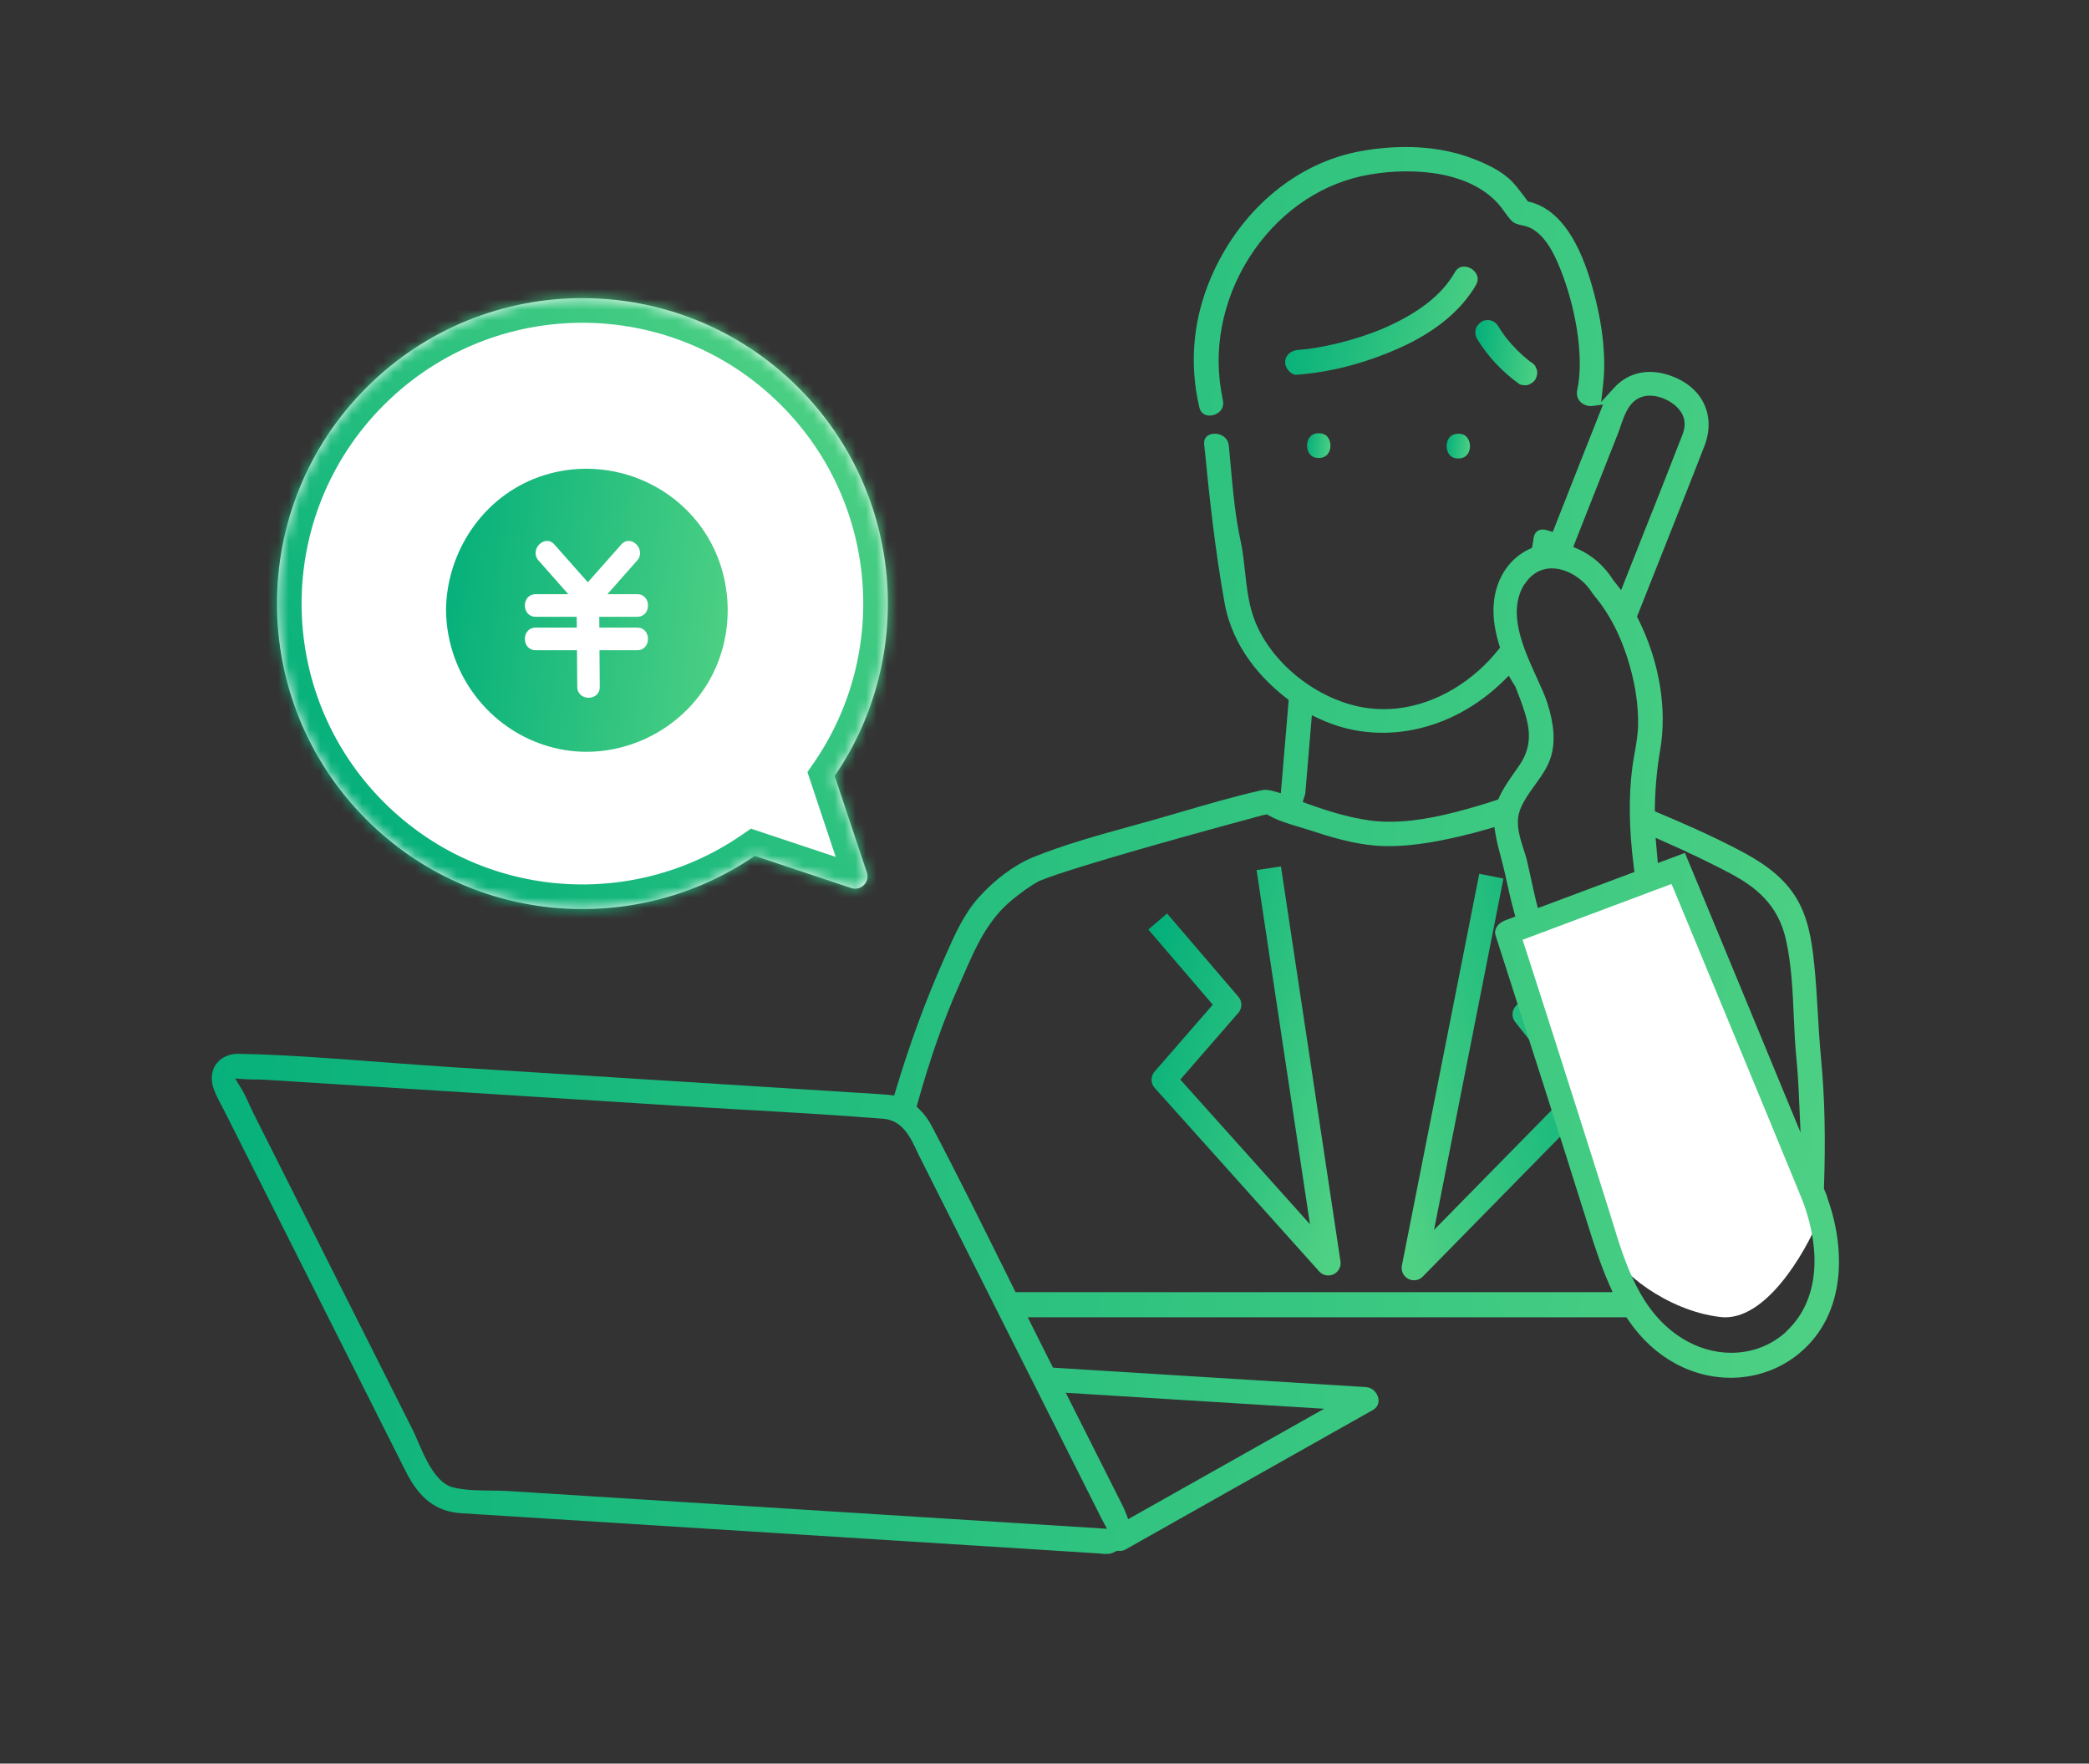 <svg width="199" height="168" viewBox="0 0 199 168" fill="none" xmlns="http://www.w3.org/2000/svg">
<rect x="0" y="0" width="199" height="168" fill="#333333" stroke="none"/>
<mask id="mask0_7980_1027" style="mask-type:alpha" maskUnits="userSpaceOnUse" x="0" y="0" width="199" height="168">
<rect x="0.304" width="198" height="168" fill="#D9D9D9"/>
</mask>
<g mask="url(#mask0_7980_1027)">
</g>
<g clip-path="url(#clip0_7980_1027)">
<path d="M120.863 82.709L126.534 120.324L110.872 102.851L117.078 95.712L110.283 87.78" stroke="url(#paint0_linear_7980_1027)" stroke-width="2.347" stroke-linejoin="round"/>
<path d="M142.068 83.463L134.697 120.783L151.136 104.038L145.259 96.625L152.407 89.009" stroke="url(#paint1_linear_7980_1027)" stroke-width="2.347" stroke-linejoin="round"/>
<path d="M143.389 89.089L152.188 114.314C152.775 115.683 153.948 118.655 153.948 119.594C153.948 120.767 158.641 124.874 163.921 125.46C168.145 125.929 171.938 119.398 173.307 116.074L159.228 83.223L143.389 89.089Z" fill="white"/>
<path d="M123.537 35.693C126.658 35.469 129.861 34.655 133.052 33.264C135.739 32.097 137.851 30.623 139.353 28.89C139.857 28.301 140.268 27.735 140.596 27.157C141.042 26.379 140.502 25.79 140.127 25.577C139.669 25.318 138.977 25.247 138.578 25.955C137.358 28.088 135.129 29.833 131.75 31.295C130.53 31.814 129.028 32.309 127.503 32.687C126.763 32.863 126.036 33.017 125.32 33.135C124.734 33.229 124.405 33.276 123.631 33.335C123.032 33.382 122.422 33.795 122.422 34.514C122.422 34.761 122.528 35.033 122.716 35.268C122.833 35.41 123.138 35.728 123.56 35.705L123.537 35.693Z" fill="url(#paint2_linear_7980_1027)"/>
<path d="M125.625 41.269C124.804 41.269 124.511 41.906 124.511 42.448C124.511 42.766 124.616 43.073 124.792 43.285C124.992 43.521 125.273 43.627 125.625 43.627C126.447 43.627 126.74 42.99 126.74 42.448C126.74 42.13 126.634 41.823 126.458 41.611C126.259 41.375 125.977 41.269 125.625 41.269Z" fill="url(#paint3_linear_7980_1027)"/>
<path d="M138.918 41.316C138.097 41.316 137.804 41.953 137.804 42.495C137.804 42.814 137.909 43.12 138.085 43.332C138.285 43.568 138.566 43.674 138.918 43.674C139.74 43.674 140.033 43.038 140.033 42.495C140.033 42.177 139.927 41.87 139.751 41.658C139.552 41.422 139.27 41.316 138.918 41.316Z" fill="url(#paint4_linear_7980_1027)"/>
<path d="M145.735 34.431C144.902 33.77 144.151 33.028 143.483 32.191C143.213 31.825 142.955 31.46 142.732 31.082C142.568 30.811 142.309 30.611 142.028 30.528C141.746 30.446 141.359 30.493 141.148 30.634C141.066 30.694 140.972 30.764 140.878 30.858C140.726 31.012 140.62 31.177 140.585 31.33C140.526 31.578 140.503 31.943 140.69 32.25C141.699 33.912 143.049 35.374 144.715 36.576C144.879 36.694 145.301 36.742 145.571 36.659C145.688 36.624 145.829 36.553 145.958 36.459C146.099 36.364 146.205 36.246 146.263 36.14C146.428 35.822 146.486 35.492 146.404 35.232L146.24 34.855C146.169 34.749 146.029 34.608 145.853 34.502" fill="url(#paint5_linear_7980_1027)"/>
<path d="M174.046 113.952L173.753 113.244V113.115C173.917 108.411 173.823 104.532 173.483 100.936C173.342 99.451 173.249 97.953 173.166 96.491C173.073 94.9 172.979 93.249 172.803 91.646C172.58 89.477 172.204 87.213 170.984 85.327C169.635 83.24 167.535 81.943 165.458 80.87C162.877 79.526 160.249 78.383 158.008 77.439L157.644 77.286V76.885C157.679 75.011 157.844 73.207 158.137 71.521C158.841 67.572 158.078 62.997 156.06 58.977L155.943 58.741L158.43 52.469C159.744 49.145 161.07 45.832 162.361 42.495C163.452 39.689 162.279 37.048 159.451 35.905C157.245 35.009 155.169 35.386 153.749 36.954L152.529 38.298L152.728 36.494C153.021 33.759 152.611 30.376 151.508 26.733C150.194 22.394 148.258 19.871 145.747 19.235L145.548 19.187L145.161 18.669C144.797 18.185 144.421 17.69 144.023 17.277C143.014 16.24 141.5 15.568 140.292 15.108C136.432 13.623 132.349 13.906 129.603 14.401C123.631 15.485 118.387 19.8 115.583 25.931C113.928 29.538 113.377 33.311 113.928 37.119C114.01 37.673 114.116 38.227 114.245 38.782C114.421 39.56 115.066 39.607 115.324 39.583C115.723 39.548 116.111 39.347 116.322 39.053C116.509 38.793 116.568 38.475 116.486 38.11C116.439 37.897 116.404 37.685 116.369 37.473L116.322 37.19C115.547 32.639 116.709 27.758 119.513 23.773C122.258 19.895 126.165 17.348 130.53 16.617C134.789 15.898 140.292 16.334 142.978 19.718C143.107 19.883 143.225 20.048 143.354 20.225C143.577 20.543 143.811 20.861 144.058 21.085C144.304 21.309 144.586 21.368 144.938 21.451C145.254 21.522 145.618 21.604 145.982 21.816C147.296 22.606 148.059 24.186 148.633 25.613C149.971 28.925 150.98 33.806 150.241 37.202C150.206 37.355 150.206 37.508 150.241 37.697C150.37 38.381 151.109 38.758 151.696 38.675L152.705 38.534L152.329 39.489C150.98 42.884 149.642 46.291 148.305 49.687L147.918 50.677L147.39 50.512C147.05 50.406 146.709 50.418 146.486 50.571C146.287 50.701 146.146 50.913 146.099 51.231L145.947 52.186L145.665 52.316C143.858 53.153 142.615 54.957 142.333 57.15C142.169 58.458 142.321 59.814 142.802 61.394L142.896 61.689L142.697 61.936C142.145 62.62 141.547 63.257 140.913 63.823C137.828 66.593 134.003 67.925 130.389 67.466C125.86 66.9 121.332 63.469 119.607 59.307C118.95 57.716 118.774 56.03 118.598 54.403C118.492 53.459 118.387 52.481 118.187 51.561C117.671 49.192 117.448 46.739 117.237 44.37C117.178 43.733 117.12 43.108 117.061 42.472C117.026 42.106 116.861 41.812 116.592 41.599C116.287 41.364 115.852 41.269 115.454 41.34C115.148 41.399 114.632 41.611 114.714 42.354C115.219 47.471 115.759 52.469 116.662 57.468C117.448 61.771 120.276 64.742 122.505 66.475L122.763 66.676L122.012 75.565L121.32 75.365C120.839 75.223 120.452 75.2 120.041 75.306C117.53 75.883 115.008 76.614 112.556 77.333C111.676 77.593 110.784 77.852 109.904 78.1C109.177 78.3 108.437 78.512 107.698 78.713C104.613 79.562 101.421 80.446 98.441 81.648C96.67 82.368 94.769 83.77 93.232 85.492C91.8 87.095 90.956 89.029 90.052 91.068L89.888 91.445C88.175 95.312 86.638 99.486 85.324 103.883L85.183 104.355L84.561 104.284C84.139 104.249 83.775 104.225 83.412 104.202L73.322 103.565L43.004 101.655C40.764 101.514 38.523 101.337 36.27 101.172C31.835 100.83 27.247 100.476 22.754 100.382C22.73 100.382 22.707 100.382 22.683 100.382C21.862 100.382 21.123 100.7 20.666 101.266C20.22 101.808 20.079 102.539 20.243 103.318C20.384 103.942 20.724 104.591 21.053 105.216C21.146 105.393 21.24 105.569 21.334 105.746L38.663 140.183C39.966 142.777 41.585 143.991 43.908 144.145L104.871 147.988C105.105 148.035 105.223 148.035 105.352 148.024C105.68 148.024 105.88 147.988 106.056 147.894C106.196 147.823 106.232 147.8 106.279 147.788L106.419 147.729H106.56C106.783 147.764 107.018 147.717 107.241 147.587L130.765 134.324C131.398 133.97 131.351 133.393 131.293 133.157C131.187 132.697 130.776 132.178 130.119 132.131L100.307 130.28L97.901 125.482H154.934L155.11 125.741C156.365 127.569 157.832 128.924 159.603 129.891C163.475 131.99 168.086 131.624 171.348 128.96C175.994 125.152 175.783 118.738 174.035 113.999L174.046 113.952ZM160.742 81.165H160.706L161.797 81.672C162.83 82.179 163.874 82.686 164.883 83.228C167.148 84.454 169.353 86.069 170.128 89.5C170.667 91.905 170.773 94.428 170.879 96.869C170.937 98.177 170.996 99.521 171.125 100.806C171.231 101.891 171.313 103.07 171.371 104.508L171.524 107.88L170.01 104.225C167.019 96.975 164.027 89.724 161.023 82.485L160.507 81.248L157.926 82.214L157.715 79.809L160.742 81.165ZM154.148 41.246C154.23 41.045 154.3 40.821 154.382 40.585C154.77 39.454 155.239 38.051 156.635 37.744C157.292 37.603 158.137 37.744 158.888 38.157C159.709 38.593 160.272 39.241 160.425 39.925C160.589 40.644 160.343 41.246 160.131 41.776L160.061 41.941C158.982 44.735 157.879 47.529 156.764 50.312L154.429 56.218L153.667 55.24C152.845 53.931 151.672 52.905 150.382 52.328L149.865 52.104L154.148 41.246ZM145.231 55.664C145.841 54.686 146.768 54.143 147.836 54.143C149.244 54.143 150.816 55.098 151.672 56.478C151.719 56.56 151.778 56.631 151.848 56.702L151.942 56.831C153.596 58.812 154.828 61.453 155.556 64.612C155.896 66.098 156.06 67.572 156.048 68.986C156.037 69.93 155.873 70.837 155.72 71.722C155.638 72.17 155.556 72.629 155.497 73.089C155.133 75.895 155.18 79.007 155.638 82.603L155.697 83.063L146.498 86.506L146.334 85.869C146.146 85.103 145.982 84.336 145.818 83.57C145.712 83.063 145.595 82.556 145.477 82.049C145.395 81.684 145.266 81.295 145.137 80.894C144.844 79.986 144.55 79.043 144.597 78.1C144.644 77.263 145.055 76.52 145.442 75.907C145.7 75.494 145.982 75.105 146.263 74.716C146.862 73.891 147.413 73.113 147.718 72.17C148.176 70.755 148.07 69.057 147.402 66.97C147.167 66.228 146.768 65.379 146.357 64.471C145.114 61.736 143.553 58.329 145.208 55.664H145.231ZM124.265 75.871C124.323 75.683 124.347 75.612 124.347 75.541L124.969 68.138L125.731 68.491C131.41 71.132 138.262 69.717 143.19 64.895L143.729 64.365L144.105 65.013C144.152 65.096 144.21 65.178 144.269 65.261L144.351 65.402C144.656 66.157 145.008 67.065 145.29 67.996C145.724 69.47 145.958 71.073 144.785 72.83C144.609 73.089 144.433 73.349 144.245 73.608C143.706 74.374 143.201 75.105 142.826 75.919L142.72 76.154L142.474 76.237C141.864 76.437 141.242 76.638 140.62 76.815C137.957 77.593 135.153 78.276 132.431 78.276C131.762 78.276 131.093 78.241 130.436 78.147C128.348 77.852 126.33 77.204 124.628 76.591L124.1 76.402L124.253 75.871H124.265ZM126.119 134.206L107.475 144.711L107.17 143.933C107.147 143.862 107.112 143.779 107.076 143.709C106.771 143.072 106.443 142.435 106.126 141.81L101.527 132.674L126.107 134.194L126.119 134.206ZM104.742 144.274C104.812 144.416 104.871 144.557 104.953 144.699L105.457 145.63L48.401 142.034C47.873 141.999 47.322 141.999 46.759 141.987C45.55 141.975 44.307 141.964 43.18 141.693C41.526 141.303 40.505 138.922 39.755 137.189C39.59 136.8 39.438 136.434 39.297 136.175L24.162 106.088C24.021 105.805 23.88 105.499 23.739 105.192C23.517 104.685 23.27 104.155 23 103.718L22.402 102.74L23.54 102.811C24.068 102.846 24.643 102.811 25.112 102.846L64.323 105.322C66.505 105.463 68.699 105.581 70.881 105.711C75.222 105.958 79.716 106.218 84.139 106.571C85.969 106.713 86.744 108.352 87.354 109.672C87.448 109.873 87.542 110.085 87.647 110.273L104.742 144.274ZM96.74 123.089L96.024 121.639C93.666 116.887 91.237 111.971 88.727 107.208C88.421 106.63 88.034 106.112 87.577 105.664L87.319 105.416L87.412 105.074C88.633 100.736 89.876 97.199 91.32 93.945L91.777 92.907C92.997 90.113 94.147 87.472 96.681 85.504C97.35 84.973 98.089 84.431 98.852 83.995L99.051 83.9C99.321 83.794 99.556 83.7 99.79 83.617C100.987 83.181 102.219 82.804 103.474 82.415C106.701 81.424 109.986 80.493 113.072 79.632C115.465 78.96 117.859 78.312 120.264 77.663C120.334 77.652 120.416 77.628 120.487 77.616L120.698 77.581L120.886 77.687C121.707 78.159 122.763 78.477 123.784 78.784C124.147 78.89 124.488 78.996 124.828 79.102C126.682 79.715 128.852 80.375 131.023 80.552C133.827 80.776 136.795 80.198 139.071 79.668C139.963 79.456 140.843 79.231 141.723 78.972L142.356 78.784L142.462 79.444C142.579 80.175 142.791 80.941 142.978 81.672C143.119 82.191 143.248 82.709 143.366 83.228C143.612 84.336 143.882 85.598 144.21 86.789L144.351 87.307L143.354 87.685C142.767 87.897 142.263 88.486 142.474 89.123C145.301 97.894 148.305 107.255 151.25 116.628C151.825 118.479 152.458 120.436 153.256 122.263L153.62 123.089H96.752H96.74ZM170.151 126.861C168.696 128.193 166.843 128.865 164.918 128.865C163.334 128.865 161.715 128.406 160.237 127.486C156.236 124.987 154.828 120.389 153.585 116.321L153.174 114.989C151.484 109.625 149.772 104.261 148.059 98.897C147.12 95.949 146.17 93.013 145.219 90.066L145.043 89.524L159.228 84.207L159.451 84.725C163.557 94.617 167.664 104.508 171.735 114.423C173.659 119.634 173.073 124.15 170.151 126.838V126.861Z" fill="url(#paint6_linear_7980_1027)"/>
<mask id="path-10-inside-1_7980_1027" fill="white">
<path fill-rule="evenodd" clip-rule="evenodd" d="M79.513 73.915C87.272 62.585 86.121 46.985 76.058 36.922C64.694 25.558 46.269 25.558 34.906 36.922C23.542 48.286 23.542 66.71 34.906 78.074C44.969 88.137 60.568 89.289 71.899 81.53L81.094 84.595C82.011 84.9 82.884 84.028 82.578 83.111L79.513 73.915Z"/>
</mask>
<path fill-rule="evenodd" clip-rule="evenodd" d="M79.513 73.915C87.272 62.585 86.121 46.985 76.058 36.922C64.694 25.558 46.269 25.558 34.906 36.922C23.542 48.286 23.542 66.71 34.906 78.074C44.969 88.137 60.568 89.289 71.899 81.53L81.094 84.595C82.011 84.9 82.884 84.028 82.578 83.111L79.513 73.915Z" fill="white"/>
<path d="M79.513 73.915L77.577 72.59L76.918 73.551L77.287 74.657L79.513 73.915ZM71.899 81.53L72.641 79.303L71.535 78.935L70.573 79.594L71.899 81.53ZM81.094 84.595L80.352 86.821L80.352 86.821L81.094 84.595ZM74.398 38.581C83.648 47.831 84.71 62.174 77.577 72.59L81.449 75.241C89.835 62.996 88.593 46.139 77.717 35.263L74.398 38.581ZM36.565 38.581C47.012 28.134 63.951 28.134 74.398 38.581L77.717 35.263C65.437 22.983 45.526 22.983 33.246 35.263L36.565 38.581ZM36.565 76.415C26.117 65.967 26.117 49.029 36.565 38.581L33.246 35.263C20.966 47.543 20.966 67.453 33.246 79.733L36.565 76.415ZM70.573 79.594C60.157 86.726 45.815 85.665 36.565 76.415L33.246 79.733C44.123 90.61 60.979 91.852 73.225 83.466L70.573 79.594ZM81.836 82.369L72.641 79.303L71.157 83.756L80.352 86.821L81.836 82.369ZM80.352 83.853C80.046 82.936 80.919 82.063 81.836 82.369L80.352 86.821C83.104 87.738 85.722 85.12 84.805 82.369L80.352 83.853ZM77.287 74.657L80.352 83.853L84.805 82.369L81.739 73.173L77.287 74.657Z" fill="url(#paint7_linear_7980_1027)" mask="url(#path-10-inside-1_7980_1027)"/>
<path d="M51.349 45.43C46.038 47.323 42.544 52.515 42.488 58.121C42.553 64.505 47.029 70.061 53.278 71.351C58.798 72.491 64.591 69.859 67.462 65.009C70.321 60.176 69.854 53.833 66.257 49.511C62.642 45.173 56.652 43.539 51.349 45.43ZM60.694 59.786C62.076 59.786 62.072 61.94 60.694 61.94H57.107L57.135 65.427C57.145 66.816 55.002 66.811 54.991 65.427L54.963 61.94H51.033C49.651 61.94 49.655 59.786 51.033 59.786H54.946C54.944 59.442 54.94 59.099 54.937 58.755H51.033C49.651 58.755 49.655 56.601 51.033 56.601H54.138C53.192 55.533 52.247 54.464 51.304 53.396C50.39 52.362 51.902 50.835 52.819 51.873C53.878 53.071 54.937 54.268 55.998 55.466C57.058 54.268 58.117 53.071 59.178 51.873C60.097 50.835 61.607 52.364 60.694 53.396C59.748 54.464 58.803 55.533 57.859 56.601H60.696C62.078 56.601 62.074 58.755 60.696 58.755H57.085C57.088 59.099 57.092 59.442 57.094 59.786H60.698H60.694Z" fill="url(#paint8_linear_7980_1027)"/>
</g>
<defs>
<linearGradient id="paint0_linear_7980_1027" x1="111.658" y1="80.876" x2="135.478" y2="87.334" gradientUnits="userSpaceOnUse">
<stop stop-color="#03AF7A"/>
<stop offset="1" stop-color="#4FD184"/>
</linearGradient>
<linearGradient id="paint1_linear_7980_1027" x1="151.347" y1="82.05" x2="127.258" y2="87.421" gradientUnits="userSpaceOnUse">
<stop stop-color="#03AF7A"/>
<stop offset="1" stop-color="#4FD184"/>
</linearGradient>
<linearGradient id="paint2_linear_7980_1027" x1="122.422" y1="25.394" x2="142.03" y2="29.221" gradientUnits="userSpaceOnUse">
<stop stop-color="#03AF7A"/>
<stop offset="1" stop-color="#4FD184"/>
</linearGradient>
<linearGradient id="paint3_linear_7980_1027" x1="124.511" y1="41.269" x2="126.958" y2="41.523" gradientUnits="userSpaceOnUse">
<stop stop-color="#03AF7A"/>
<stop offset="1" stop-color="#4FD184"/>
</linearGradient>
<linearGradient id="paint4_linear_7980_1027" x1="137.804" y1="41.316" x2="140.251" y2="41.57" gradientUnits="userSpaceOnUse">
<stop stop-color="#03AF7A"/>
<stop offset="1" stop-color="#4FD184"/>
</linearGradient>
<linearGradient id="paint5_linear_7980_1027" x1="140.542" y1="30.488" x2="147.018" y2="31.162" gradientUnits="userSpaceOnUse">
<stop stop-color="#03AF7A"/>
<stop offset="1" stop-color="#4FD184"/>
</linearGradient>
<linearGradient id="paint6_linear_7980_1027" x1="20.177" y1="14.003" x2="189.464" y2="35.486" gradientUnits="userSpaceOnUse">
<stop stop-color="#03AF7A"/>
<stop offset="1" stop-color="#4FD184"/>
</linearGradient>
<linearGradient id="paint7_linear_7980_1027" x1="14.33" y1="57.498" x2="63.898" y2="16.554" gradientUnits="userSpaceOnUse">
<stop stop-color="#03AF7A"/>
<stop offset="1" stop-color="#4FD184"/>
</linearGradient>
<linearGradient id="paint8_linear_7980_1027" x1="42.488" y1="44.652" x2="71.914" y2="47.866" gradientUnits="userSpaceOnUse">
<stop stop-color="#03AF7A"/>
<stop offset="1" stop-color="#4FD184"/>
</linearGradient>
<clipPath id="clip0_7980_1027">
<rect width="155" height="134" fill="white" transform="translate(20.196 14)"/>
</clipPath>
</defs>
</svg>
